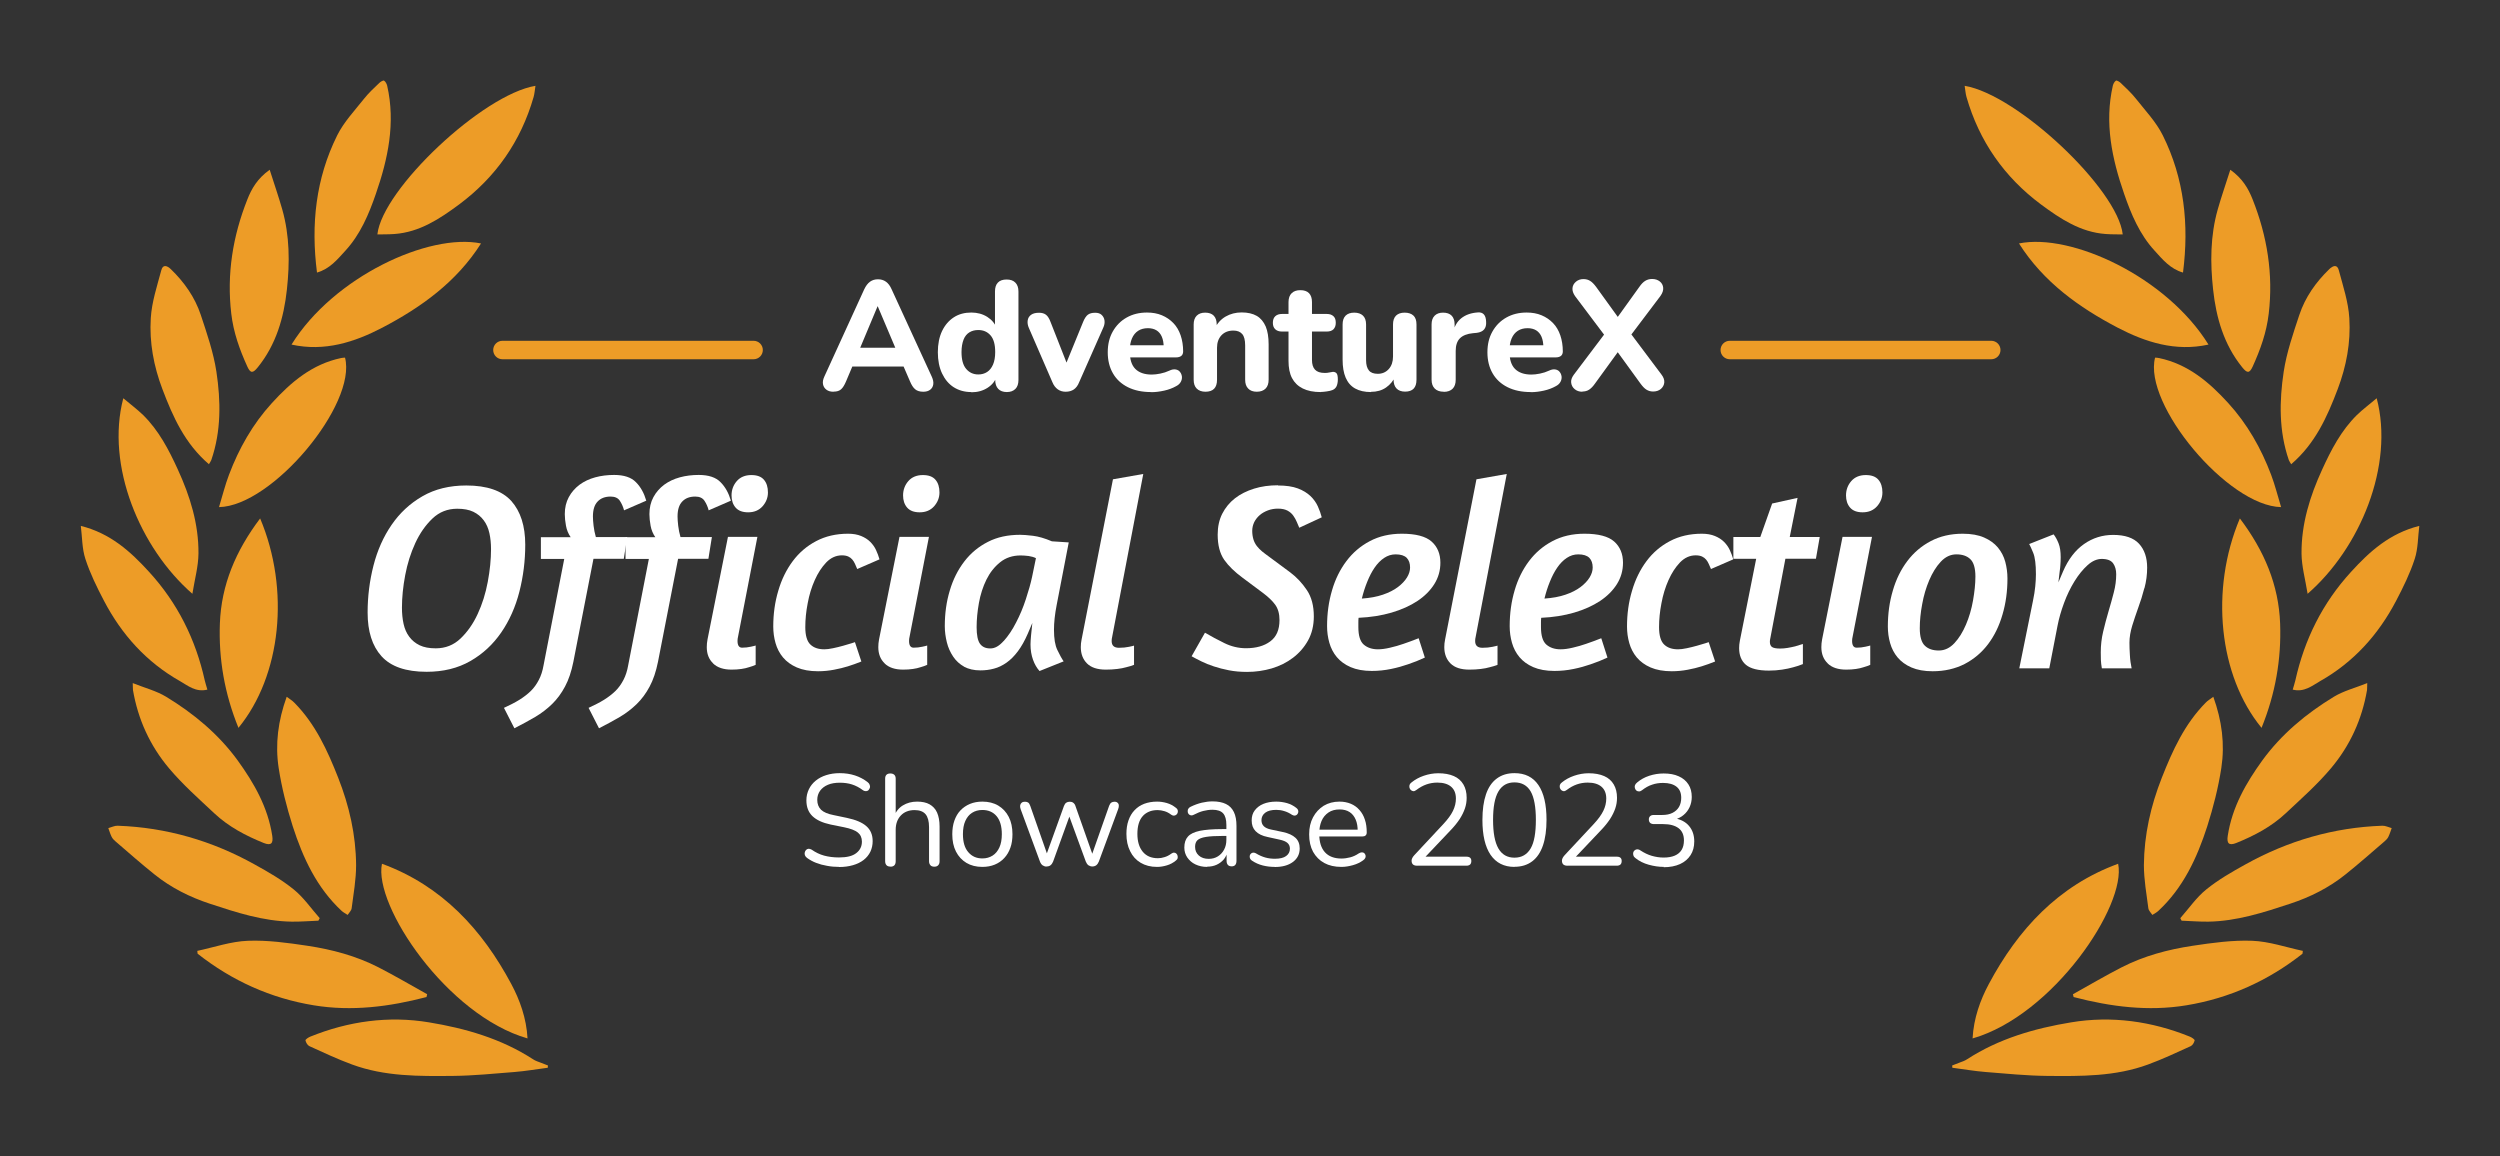 <?xml version="1.0" encoding="UTF-8"?>
<svg id="Layer_3" xmlns="http://www.w3.org/2000/svg" viewBox="0 0 230.13 106.45">
  <rect x="0" y="0" width="230.13" height="106.45" fill="#333333" stroke="none"/>
  <defs>
    <style>
      .cls-1 {
        fill: #ed9c27;
      }

      .cls-2 {
        fill: #fff;
      }
    </style>
  </defs>
  <path class="cls-1" d="M48.56,95.59c-7.41-2.13-14.19-12.24-13.4-16.08,5.52,2.02,9.23,6.06,11.91,11.08.78,1.46,1.39,3.14,1.49,5Z"/>
  <path class="cls-1" d="M26.39,64.14c.29.22.52.35.7.54,1.94,1.96,3.05,4.4,4.04,6.91,1.02,2.59,1.63,5.27,1.65,8.05,0,1.32-.24,2.65-.41,3.97-.03.22-.24.41-.37.61-.18-.12-.39-.22-.55-.37-2.29-2.13-3.56-4.87-4.5-7.78-.56-1.76-1.02-3.57-1.3-5.39-.33-2.17-.06-4.32.74-6.54Z"/>
  <path class="cls-1" d="M39.26,91.78c-3.41.89-6.87,1.34-10.38.76-3.96-.65-7.53-2.26-10.69-4.75-.01-.09-.02-.18-.03-.26,1.55-.33,3.09-.87,4.66-.93,1.82-.07,3.67.19,5.48.46,2.26.34,4.48.93,6.53,1.98,1.52.78,3,1.65,4.49,2.48-.02.09-.04.17-.06.26Z"/>
  <path class="cls-1" d="M29.32,84.75c-.82.03-1.64.1-2.46.09-2.62-.04-5.09-.84-7.54-1.65-1.85-.61-3.57-1.47-5.09-2.69-1.23-.98-2.41-2.03-3.6-3.05-.14-.12-.27-.25-.35-.41-.13-.26-.21-.54-.31-.81.29-.08.58-.23.86-.22,4.49.16,8.68,1.38,12.6,3.56,1.25.69,2.5,1.41,3.6,2.3.92.74,1.61,1.76,2.4,2.65-.04.07-.07.14-.11.21Z"/>
  <path class="cls-1" d="M50.41,98.29c-1.02.13-2.03.31-3.05.39-1.88.15-3.77.34-5.66.36-3.13.03-6.28.06-9.29-1.05-1.34-.49-2.63-1.1-3.93-1.69-.17-.08-.32-.33-.36-.53-.02-.08.26-.27.43-.34,3.53-1.43,7.23-1.94,10.94-1.32,3.35.55,6.66,1.5,9.58,3.4.21.14.46.22.7.31.22.09.44.17.67.26l-.02.22Z"/>
  <path class="cls-1" d="M34.74,21.57c.46-4.16,9.68-12.86,14.55-13.67-.06.37-.08.71-.17,1.03-1.17,4.07-3.48,7.38-6.87,9.9-1.77,1.31-3.62,2.54-5.93,2.71-.52.04-1.05.03-1.58.04Z"/>
  <path class="cls-1" d="M12.22,62.88c1.1.44,2.16.71,3.06,1.25,2.55,1.55,4.83,3.44,6.6,5.87,1.51,2.09,2.78,4.31,3.18,6.93.11.7-.1.94-.78.67-1.66-.67-3.24-1.5-4.56-2.74-1.43-1.34-2.91-2.65-4.17-4.15-1.74-2.07-2.85-4.49-3.31-7.19-.02-.14,0-.3-.02-.64Z"/>
  <path class="cls-1" d="M19.24,42.74c-2.22-1.9-3.32-4.36-4.29-6.92-.8-2.11-1.21-4.3-1.07-6.53.09-1.49.58-2.96.97-4.42.15-.57.55-.41.88-.09,1.23,1.19,2.21,2.58,2.75,4.2.57,1.72,1.17,3.46,1.44,5.23.41,2.72.45,5.47-.47,8.14-.04.11-.12.21-.21.37Z"/>
  <path class="cls-1" d="M26.84,31.71c3.86-6.22,12.62-10.28,17.44-9.3-2.26,3.56-5.53,5.89-9.1,7.76-2.54,1.32-5.29,2.22-8.34,1.55Z"/>
  <path class="cls-1" d="M7.44,48.41c2.71.68,4.56,2.34,6.28,4.23,2.63,2.87,4.29,6.22,5.13,10,.06.26.15.52.24.84-1.06.27-1.8-.37-2.52-.78-3.08-1.74-5.37-4.28-7-7.4-.65-1.24-1.28-2.52-1.71-3.85-.31-.94-.29-1.99-.42-3.03Z"/>
  <path class="cls-1" d="M24.83,15.64c.42,1.32.82,2.47,1.15,3.63.69,2.42.7,4.91.43,7.38-.28,2.59-.99,5.07-2.68,7.16-.45.56-.67.57-.96-.06-.71-1.56-1.28-3.15-1.48-4.87-.43-3.64.14-7.14,1.48-10.52.39-.99.92-1.92,2.05-2.73Z"/>
  <path class="cls-1" d="M29.18,25.09c-.57-4.43-.11-8.67,1.86-12.63.61-1.23,1.61-2.28,2.47-3.37.42-.53.92-.99,1.41-1.46.11-.11.36-.25.43-.21.14.09.25.3.29.47.78,3.43.08,6.72-1.04,9.95-.65,1.89-1.43,3.74-2.81,5.24-.73.8-1.43,1.67-2.61,2.01Z"/>
  <path class="cls-1" d="M17.71,54.66c-4.83-4.2-7.99-11.81-6.36-18,.65.55,1.27,1.01,1.82,1.54,1.45,1.43,2.37,3.2,3.2,5.02,1.13,2.46,1.92,5.01,1.9,7.73-.01,1.18-.34,2.35-.56,3.71Z"/>
  <path class="cls-1" d="M23.95,47.73c2.76,6.56,1.94,14.47-2,19.27-1.28-3.15-1.83-6.33-1.71-9.6.13-3.56,1.46-6.7,3.7-9.67Z"/>
  <path class="cls-1" d="M20.16,46.68c.32-1.05.56-2.03.92-2.98.92-2.43,2.18-4.66,3.95-6.6,1.77-1.94,3.71-3.58,6.36-4.14.12-.03.25-.03.37-.04,1.11,4.29-6.7,13.67-11.6,13.76Z"/>
  <path class="cls-1" d="M181.58,95.59c7.41-2.13,14.19-12.24,13.4-16.08-5.52,2.02-9.23,6.06-11.91,11.08-.78,1.46-1.39,3.14-1.49,5Z"/>
  <path class="cls-1" d="M203.74,64.14c-.29.22-.52.35-.7.54-1.94,1.96-3.05,4.4-4.04,6.91-1.02,2.59-1.63,5.27-1.65,8.05,0,1.32.24,2.65.41,3.97.03.22.24.41.37.61.18-.12.39-.22.55-.37,2.29-2.13,3.56-4.87,4.5-7.78.56-1.76,1.02-3.57,1.3-5.39.33-2.17.06-4.32-.74-6.54Z"/>
  <path class="cls-1" d="M190.88,91.78c3.41.89,6.87,1.34,10.38.76,3.96-.65,7.53-2.26,10.69-4.75.01-.09.02-.18.03-.26-1.55-.33-3.09-.87-4.66-.93-1.82-.07-3.67.19-5.48.46-2.26.34-4.48.93-6.53,1.98-1.52.78-3,1.65-4.49,2.48.02.09.04.17.06.26Z"/>
  <path class="cls-1" d="M200.81,84.75c.82.03,1.64.1,2.46.09,2.62-.04,5.09-.84,7.54-1.65,1.85-.61,3.57-1.47,5.09-2.69,1.23-.98,2.41-2.03,3.6-3.05.14-.12.27-.25.35-.41.13-.26.21-.54.31-.81-.29-.08-.58-.23-.86-.22-4.49.16-8.68,1.38-12.6,3.56-1.25.69-2.5,1.41-3.6,2.3-.92.74-1.61,1.76-2.4,2.65.04.07.07.14.11.21Z"/>
  <path class="cls-1" d="M179.73,98.29c1.02.13,2.03.31,3.05.39,1.88.15,3.77.34,5.66.36,3.13.03,6.28.06,9.29-1.05,1.34-.49,2.63-1.1,3.93-1.69.17-.08.32-.33.36-.53.02-.08-.26-.27-.43-.34-3.53-1.43-7.23-1.94-10.94-1.32-3.35.55-6.66,1.5-9.58,3.4-.21.14-.46.22-.7.31-.22.09-.44.17-.67.26l.02.22Z"/>
  <path class="cls-1" d="M195.4,21.57c-.46-4.16-9.68-12.86-14.55-13.67.06.37.08.71.17,1.03,1.17,4.07,3.48,7.38,6.87,9.9,1.77,1.31,3.62,2.54,5.93,2.71.52.04,1.05.03,1.58.04Z"/>
  <path class="cls-1" d="M217.91,62.88c-1.1.44-2.16.71-3.06,1.25-2.55,1.55-4.83,3.44-6.6,5.87-1.51,2.09-2.78,4.31-3.18,6.93-.11.7.1.94.78.67,1.66-.67,3.24-1.5,4.56-2.74,1.43-1.34,2.91-2.65,4.17-4.15,1.74-2.07,2.85-4.49,3.31-7.19.02-.14,0-.3.02-.64Z"/>
  <path class="cls-1" d="M210.9,42.74c2.22-1.9,3.32-4.36,4.29-6.92.8-2.11,1.21-4.3,1.07-6.53-.09-1.49-.58-2.96-.97-4.42-.15-.57-.55-.41-.88-.09-1.23,1.19-2.21,2.58-2.75,4.2-.57,1.72-1.17,3.46-1.44,5.23-.41,2.72-.45,5.47.47,8.14.04.11.12.21.21.37Z"/>
  <path class="cls-1" d="M203.29,31.71c-3.86-6.22-12.62-10.28-17.44-9.3,2.26,3.56,5.53,5.89,9.1,7.76,2.54,1.32,5.29,2.22,8.34,1.55Z"/>
  <path class="cls-1" d="M222.7,48.41c-2.71.68-4.56,2.34-6.28,4.23-2.63,2.87-4.29,6.22-5.13,10-.06.26-.15.52-.24.84,1.06.27,1.8-.37,2.52-.78,3.08-1.74,5.37-4.28,7-7.4.65-1.24,1.28-2.52,1.71-3.85.31-.94.29-1.99.42-3.03Z"/>
  <path class="cls-1" d="M205.3,15.64c-.42,1.32-.82,2.47-1.15,3.63-.69,2.42-.7,4.91-.43,7.38.28,2.59.99,5.07,2.68,7.16.45.56.67.57.96-.06.71-1.56,1.28-3.15,1.48-4.87.43-3.64-.14-7.14-1.48-10.52-.39-.99-.92-1.92-2.05-2.73Z"/>
  <path class="cls-1" d="M200.95,25.09c.57-4.43.11-8.67-1.86-12.63-.61-1.23-1.61-2.28-2.47-3.37-.42-.53-.92-.99-1.41-1.46-.11-.11-.36-.25-.43-.21-.14.09-.25.3-.29.47-.78,3.43-.08,6.72,1.04,9.95.65,1.89,1.43,3.74,2.81,5.24.73.8,1.43,1.67,2.61,2.01Z"/>
  <path class="cls-1" d="M212.42,54.66c4.83-4.2,7.99-11.81,6.36-18-.65.55-1.27,1.01-1.82,1.54-1.45,1.43-2.37,3.2-3.2,5.02-1.13,2.46-1.92,5.01-1.9,7.73.01,1.18.34,2.35.56,3.71Z"/>
  <path class="cls-1" d="M206.18,47.73c-2.76,6.56-1.94,14.47,2,19.27,1.28-3.15,1.83-6.33,1.71-9.6-.13-3.56-1.46-6.7-3.7-9.67Z"/>
  <path class="cls-1" d="M209.98,46.68c-.32-1.05-.56-2.03-.92-2.98-.92-2.43-2.18-4.66-3.95-6.6-1.77-1.94-3.71-3.58-6.36-4.14-.12-.03-.25-.03-.37-.04-1.11,4.29,6.7,13.67,11.6,13.76Z"/>
  <g>
    <path class="cls-2" d="M47.07,46.12c.85.96,1.28,2.29,1.28,4.02,0,1.48-.18,2.92-.54,4.33-.36,1.41-.92,2.66-1.67,3.75-.75,1.09-1.69,1.97-2.84,2.63s-2.49.99-4.03.99c-1.91,0-3.29-.48-4.15-1.43s-1.28-2.29-1.28-4.02c0-1.48.18-2.92.54-4.33s.92-2.66,1.67-3.75,1.69-1.97,2.84-2.63c1.14-.66,2.49-.99,4.03-.99,1.91,0,3.29.48,4.15,1.43ZM39.81,47.73c-.63.6-1.16,1.35-1.58,2.26-.42.91-.73,1.89-.93,2.95-.2,1.06-.3,2.06-.3,3,0,.54.05,1.04.15,1.49.1.45.27.85.52,1.18.25.34.57.6.96.79.4.19.89.28,1.48.28.89,0,1.65-.3,2.28-.9.63-.6,1.16-1.35,1.58-2.26.42-.9.73-1.89.93-2.96s.3-2.07.3-3.01c0-.53-.05-1.02-.15-1.47-.1-.45-.27-.85-.52-1.18-.25-.34-.57-.6-.96-.79-.39-.19-.89-.28-1.48-.28-.89,0-1.65.3-2.28.9Z"/>
    <path class="cls-2" d="M57.44,46.96c-.08-.31-.21-.6-.38-.86-.17-.26-.46-.39-.85-.39-.51,0-.91.15-1.2.46-.29.3-.43.76-.43,1.37,0,.23.02.52.06.86s.11.69.21,1.04h2.89l-.32,2h-2.79l-1.85,9.48c-.18.9-.44,1.67-.77,2.28-.33.62-.72,1.15-1.18,1.6-.46.45-.98.85-1.57,1.2-.58.34-1.22.69-1.91,1.04l-.96-1.88c.54-.25,1.02-.49,1.42-.74.4-.25.75-.52,1.05-.81s.54-.64.74-1.02.35-.84.44-1.37l1.9-9.77h-2.15v-2h2.74c-.21-.31-.36-.66-.43-1.05-.07-.39-.11-.74-.11-1.07,0-.59.12-1.11.37-1.57s.58-.83.99-1.14c.41-.3.89-.53,1.44-.68.55-.15,1.13-.22,1.74-.22.9,0,1.58.22,2.01.67.44.44.75,1.01.95,1.7l-2.05.89Z"/>
    <path class="cls-2" d="M65.23,46.96c-.08-.31-.21-.6-.38-.86-.17-.26-.46-.39-.85-.39-.51,0-.91.15-1.2.46-.29.3-.43.76-.43,1.37,0,.23.02.52.06.86s.11.69.21,1.04h2.89l-.32,2h-2.79l-1.85,9.48c-.18.9-.44,1.67-.77,2.28-.33.62-.72,1.15-1.18,1.6-.46.45-.98.85-1.57,1.2-.58.34-1.22.69-1.91,1.04l-.96-1.88c.54-.25,1.02-.49,1.42-.74.4-.25.75-.52,1.05-.81s.54-.64.74-1.02.35-.84.44-1.37l1.9-9.77h-2.15v-2h2.74c-.21-.31-.36-.66-.43-1.05-.07-.39-.11-.74-.11-1.07,0-.59.12-1.11.37-1.57s.58-.83.99-1.14c.41-.3.89-.53,1.44-.68.55-.15,1.13-.22,1.74-.22.9,0,1.58.22,2.01.67.44.44.75,1.01.95,1.7l-2.05.89Z"/>
    <path class="cls-2" d="M65.65,61.07c-.4-.38-.59-.88-.59-1.5,0-.23.02-.47.07-.72l1.88-9.43h2.71l-1.78,9.18c-.02.08-.03.15-.04.21,0,.06-.01.12-.01.19,0,.41.14.62.42.62s.55-.03.81-.09c.26-.06.41-.09.44-.11v1.78c-.18.08-.39.16-.62.22-.2.07-.43.12-.7.16s-.57.06-.9.06c-.74,0-1.31-.19-1.7-.57ZM70.32,44.16c.25.29.37.68.37,1.17s-.17.9-.49,1.27c-.33.37-.77.56-1.33.56-.53,0-.91-.15-1.16-.44s-.37-.67-.37-1.11c0-.51.16-.95.48-1.32s.77-.56,1.34-.56c.53,0,.91.14,1.16.43Z"/>
    <path class="cls-2" d="M79.27,60.9c-.39.16-.81.31-1.23.44-.38.12-.8.22-1.27.31s-.96.14-1.47.14c-.77,0-1.42-.12-1.95-.35-.53-.23-.95-.54-1.27-.92s-.55-.83-.69-1.32c-.14-.49-.21-1-.21-1.53,0-1.15.15-2.25.46-3.28.3-1.04.75-1.95,1.33-2.73.58-.78,1.3-1.4,2.16-1.85.85-.45,1.83-.68,2.94-.68.46,0,.86.07,1.2.21.34.14.62.32.84.54.22.22.4.47.53.75.13.28.24.57.32.86l-2.05.89c-.07-.15-.13-.3-.2-.46-.07-.16-.15-.29-.25-.41s-.22-.21-.37-.28c-.15-.07-.35-.11-.59-.11-.54,0-1.02.22-1.44.65-.42.44-.77.98-1.06,1.63-.29.65-.51,1.36-.65,2.13-.15.77-.22,1.5-.22,2.2,0,.77.16,1.31.47,1.6.31.3.74.44,1.28.44.21,0,.48-.03.8-.1.32-.07.63-.14.94-.23.3-.09.56-.17.78-.23l.3-.1.59,1.78Z"/>
    <path class="cls-2" d="M81.44,61.07c-.4-.38-.59-.88-.59-1.5,0-.23.02-.47.07-.72l1.88-9.43h2.71l-1.78,9.18c-.02.08-.03.15-.04.21,0,.06-.01.12-.01.19,0,.41.14.62.42.62s.55-.03.81-.09c.26-.06.41-.09.44-.11v1.78c-.18.08-.39.16-.62.22-.2.07-.43.12-.7.16s-.57.06-.9.06c-.74,0-1.31-.19-1.7-.57ZM86.11,44.16c.25.29.37.68.37,1.17s-.17.9-.49,1.27c-.33.37-.77.56-1.33.56-.53,0-.91-.15-1.16-.44s-.37-.67-.37-1.11c0-.51.16-.95.48-1.32s.77-.56,1.34-.56c.53,0,.91.14,1.16.43Z"/>
    <path class="cls-2" d="M88.75,61.37c-.41-.23-.75-.54-1.01-.93-.26-.39-.46-.82-.58-1.31s-.19-.98-.19-1.49c0-1.17.15-2.26.46-3.28.3-1.02.75-1.91,1.34-2.68s1.32-1.37,2.17-1.8c.85-.44,1.84-.65,2.96-.65.28,0,.67.03,1.18.09.51.06,1.09.23,1.75.51l1.55.1-1.11,5.75c-.17.87-.25,1.64-.25,2.29,0,.81.1,1.43.31,1.86.21.44.4.79.58,1.05l-2.22.89c-.25-.28-.45-.62-.6-1.04s-.23-.88-.23-1.41c0-.21.02-.49.05-.83.03-.34.07-.72.12-1.15l-.42.99c-.28.64-.58,1.18-.91,1.62s-.68.79-1.05,1.05c-.37.26-.76.45-1.16.55-.4.11-.82.16-1.25.16-.59,0-1.09-.12-1.5-.34ZM92.4,59c.41-.46.79-1.02,1.13-1.69.35-.67.65-1.38.9-2.15.25-.76.45-1.46.58-2.08l.35-1.7c-.2-.1-.42-.16-.68-.2-.26-.03-.5-.05-.73-.05-.74,0-1.37.21-1.89.63-.52.42-.94.95-1.26,1.6-.32.65-.55,1.37-.69,2.15s-.21,1.53-.21,2.23.1,1.23.31,1.52c.21.29.52.43.95.43s.82-.23,1.23-.69Z"/>
    <path class="cls-2" d="M104.39,61.2c-.21.08-.45.16-.72.22-.23.07-.51.12-.83.16-.32.04-.67.06-1.05.06-.77,0-1.35-.19-1.73-.57-.38-.38-.57-.88-.57-1.5,0-.23.02-.46.07-.69l2.89-14.76,2.79-.49-2.86,14.98c-.02.08-.03.15-.04.21,0,.06-.01.12-.01.19,0,.41.22.62.67.62.35,0,.65-.03.93-.09s.42-.09.46-.11v1.78Z"/>
    <path class="cls-2" d="M117.64,44.69c.74,0,1.35.09,1.83.27.48.18.86.42,1.16.7.3.29.52.6.68.95.16.35.27.68.36,1.01l-2.07.96c-.07-.15-.14-.32-.22-.52-.08-.2-.19-.39-.32-.58-.13-.19-.31-.35-.53-.47-.22-.12-.51-.19-.88-.19-.33,0-.64.05-.93.16-.29.11-.54.25-.75.43-.21.18-.38.39-.51.64-.12.25-.19.52-.19.81s.04.56.11.79c.07.23.18.44.32.62.14.18.3.34.48.49.18.15.39.3.62.47l1.97,1.46c.59.44,1.1.99,1.53,1.63.43.64.64,1.45.64,2.42,0,.84-.18,1.58-.53,2.21-.35.63-.82,1.17-1.39,1.6-.58.44-1.23.76-1.96.98-.73.21-1.48.32-2.26.32-.61,0-1.17-.05-1.68-.15s-.97-.22-1.39-.36-.8-.29-1.14-.46c-.34-.17-.64-.32-.9-.47l1.23-2.17c.56.33,1.16.65,1.79.96.63.31,1.3.47,1.99.47.92,0,1.67-.21,2.23-.63.57-.42.85-1.07.85-1.96,0-.58-.13-1.04-.39-1.41-.26-.36-.65-.73-1.16-1.11l-1.85-1.38c-.72-.53-1.29-1.08-1.69-1.65-.4-.58-.6-1.35-.6-2.32,0-.72.14-1.37.42-1.92s.67-1.03,1.17-1.42c.5-.39,1.09-.68,1.76-.89.67-.21,1.41-.31,2.2-.31Z"/>
    <path class="cls-2" d="M122.61,54.36c.3-1.04.75-1.94,1.33-2.71.58-.77,1.3-1.39,2.16-1.84.85-.45,1.83-.68,2.94-.68,1.28,0,2.2.24,2.74.72.54.48.81,1.13.81,1.95,0,.72-.19,1.38-.56,1.97-.37.59-.89,1.11-1.55,1.55-.67.44-1.46.8-2.38,1.07-.92.27-1.93.43-3.04.48-.02.15-.02.3-.02.44v.42c0,.77.16,1.31.49,1.6s.77.44,1.31.44c.33,0,.7-.05,1.12-.15s.83-.21,1.22-.35c.44-.15.91-.32,1.41-.52l.57,1.78c-.49.23-1.01.44-1.55.62-.46.16-.98.31-1.57.43-.58.12-1.17.18-1.76.18-.77,0-1.42-.12-1.95-.35-.53-.23-.95-.54-1.27-.92s-.55-.83-.69-1.32c-.14-.49-.21-1-.21-1.53,0-1.17.15-2.27.46-3.31ZM127.41,51.36c-.33.22-.62.52-.88.9-.26.38-.48.81-.68,1.31-.2.49-.36,1-.49,1.53.74-.05,1.39-.17,1.94-.36.55-.19,1.01-.42,1.38-.7.37-.28.65-.58.84-.89.19-.31.28-.62.28-.91,0-.38-.1-.67-.31-.89-.21-.21-.55-.32-1.02-.32-.38,0-.73.11-1.06.33Z"/>
    <path class="cls-2" d="M137.85,61.2c-.21.08-.45.16-.72.22-.23.07-.51.12-.83.16-.32.04-.67.06-1.05.06-.77,0-1.35-.19-1.73-.57-.38-.38-.57-.88-.57-1.5,0-.23.02-.46.07-.69l2.89-14.76,2.79-.49-2.86,14.98c-.02.08-.03.15-.04.21,0,.06-.01.12-.01.19,0,.41.22.62.67.62.35,0,.65-.03.93-.09s.42-.09.46-.11v1.78Z"/>
    <path class="cls-2" d="M139.42,54.36c.3-1.04.75-1.94,1.33-2.71.58-.77,1.3-1.39,2.16-1.84.85-.45,1.83-.68,2.94-.68,1.28,0,2.2.24,2.74.72.54.48.81,1.13.81,1.95,0,.72-.19,1.38-.56,1.97-.37.59-.89,1.11-1.55,1.55-.67.44-1.46.8-2.38,1.07-.92.27-1.93.43-3.04.48-.02.15-.02.3-.02.44v.42c0,.77.16,1.31.49,1.6s.77.44,1.31.44c.33,0,.7-.05,1.12-.15s.83-.21,1.22-.35c.44-.15.91-.32,1.41-.52l.57,1.78c-.49.23-1.01.44-1.55.62-.46.16-.98.31-1.57.43-.58.12-1.17.18-1.76.18-.77,0-1.42-.12-1.95-.35-.53-.23-.95-.54-1.27-.92s-.55-.83-.69-1.32c-.14-.49-.21-1-.21-1.53,0-1.17.15-2.27.46-3.31ZM144.22,51.36c-.33.22-.62.52-.88.9-.26.38-.48.81-.68,1.31-.2.49-.36,1-.49,1.53.74-.05,1.39-.17,1.94-.36.55-.19,1.01-.42,1.38-.7.37-.28.65-.58.84-.89.19-.31.28-.62.28-.91,0-.38-.1-.67-.31-.89-.21-.21-.55-.32-1.02-.32-.38,0-.73.11-1.06.33Z"/>
    <path class="cls-2" d="M157.86,60.9c-.39.16-.81.31-1.23.44-.38.12-.8.22-1.27.31s-.96.14-1.47.14c-.77,0-1.42-.12-1.95-.35-.53-.23-.95-.54-1.27-.92s-.55-.83-.69-1.32c-.14-.49-.21-1-.21-1.53,0-1.15.15-2.25.46-3.28.3-1.04.75-1.95,1.33-2.73.58-.78,1.3-1.4,2.16-1.85.85-.45,1.83-.68,2.94-.68.46,0,.86.07,1.2.21.34.14.62.32.84.54.22.22.4.47.53.75.13.28.24.57.32.86l-2.05.89c-.07-.15-.13-.3-.2-.46-.07-.16-.15-.29-.25-.41s-.22-.21-.37-.28c-.15-.07-.35-.11-.59-.11-.54,0-1.02.22-1.44.65-.42.44-.77.98-1.06,1.63-.29.65-.51,1.36-.65,2.13-.15.77-.22,1.5-.22,2.2,0,.77.16,1.31.47,1.6.31.3.74.44,1.28.44.21,0,.48-.03.8-.1.32-.07.63-.14.94-.23.3-.09.56-.17.78-.23l.3-.1.59,1.78Z"/>
    <path class="cls-2" d="M159.57,49.43h2.47l1.09-3.08,2.34-.52-.72,3.6h2.76l-.35,2h-2.81l-1.38,7.28c-.02.08-.03.15-.04.21,0,.06-.01.11-.01.16,0,.23.07.39.2.48.13.09.38.14.74.14.23,0,.46-.02.7-.06.24-.04.46-.09.68-.14.25-.07.48-.14.72-.22v1.85c-.28.12-.58.21-.91.3-.28.08-.61.15-1,.21-.39.06-.79.09-1.22.09-.99,0-1.69-.18-2.11-.53s-.63-.87-.63-1.54c0-.21.02-.44.07-.69l1.5-7.53h-2.1v-2Z"/>
    <path class="cls-2" d="M168.25,61.07c-.4-.38-.59-.88-.59-1.5,0-.23.02-.47.07-.72l1.88-9.43h2.71l-1.78,9.18c-.02.08-.03.15-.04.21,0,.06-.01.12-.01.19,0,.41.14.62.42.62s.55-.03.81-.09c.26-.06.41-.09.44-.11v1.78c-.18.08-.39.16-.62.22-.2.07-.43.12-.7.16s-.57.06-.9.06c-.74,0-1.31-.19-1.7-.57ZM172.91,44.16c.25.29.37.68.37,1.17s-.17.9-.49,1.27c-.33.37-.77.56-1.33.56-.53,0-.91-.15-1.16-.44s-.37-.67-.37-1.11c0-.51.16-.95.48-1.32s.77-.56,1.34-.56c.53,0,.91.14,1.16.43Z"/>
    <path class="cls-2" d="M182.64,49.48c.53.23.95.54,1.27.92.32.39.55.83.68,1.32s.2,1,.2,1.53c0,1.18-.15,2.29-.46,3.33-.3,1.04-.74,1.94-1.32,2.71-.58.77-1.3,1.38-2.16,1.83-.86.44-1.85.67-2.95.67-.77,0-1.42-.12-1.95-.35-.53-.23-.95-.54-1.27-.92s-.55-.83-.69-1.32c-.14-.49-.21-1-.21-1.53,0-1.17.15-2.27.46-3.31.3-1.04.75-1.94,1.33-2.71.58-.77,1.3-1.39,2.16-1.84.85-.45,1.83-.68,2.94-.68.79,0,1.45.12,1.97.35ZM178.65,51.71c-.42.45-.77,1.02-1.06,1.7-.29.68-.51,1.42-.65,2.21-.15.79-.22,1.53-.22,2.22,0,.77.16,1.31.47,1.6.31.3.74.44,1.28.44s1.02-.23,1.44-.68.77-1.02,1.06-1.7c.29-.68.51-1.42.65-2.22s.22-1.53.22-2.21c0-.77-.16-1.31-.47-1.6-.31-.3-.74-.44-1.28-.44s-1.02.23-1.44.68Z"/>
    <path class="cls-2" d="M197.39,54.14c-.16.63-.35,1.23-.56,1.8-.21.58-.39,1.13-.56,1.67-.16.54-.25,1.05-.25,1.54,0,.33.01.71.04,1.15.02.44.08.84.16,1.22h-2.74c-.05-.28-.08-.54-.09-.78,0-.24-.01-.47-.01-.7,0-.64.07-1.27.22-1.9s.31-1.24.49-1.85c.18-.61.35-1.2.49-1.76.15-.57.22-1.12.22-1.67,0-.39-.09-.73-.28-1-.19-.27-.54-.41-1.05-.41-.44,0-.88.19-1.31.58s-.83.88-1.2,1.48-.69,1.26-.96,1.99-.47,1.42-.6,2.1l-.76,3.92h-2.76l1.26-6.22c.1-.48.17-.92.21-1.33.04-.41.06-.78.06-1.11,0-.9-.08-1.56-.25-1.97-.17-.41-.29-.68-.37-.81l2.25-.89c.18.23.33.51.46.84s.19.75.19,1.26c0,.18,0,.32-.01.41,0,.09-.02.2-.02.33,0,.13-.03.32-.06.56-.03.24-.07.58-.12,1.02l.42-.99c.49-1.14,1.14-1.98,1.94-2.54.8-.56,1.69-.84,2.68-.84,1.09,0,1.88.27,2.38.81.5.54.75,1.28.75,2.2,0,.64-.08,1.27-.25,1.9Z"/>
  </g>
  <g>
    <path class="cls-2" d="M77.23,79.8c-.37,0-.74-.03-1.1-.1-.36-.06-.69-.15-1-.27-.31-.12-.58-.27-.83-.45-.1-.07-.16-.15-.2-.24-.04-.09-.04-.18-.02-.27.02-.09.06-.17.12-.23.06-.06.13-.1.22-.11.09,0,.18.02.29.08.36.25.74.44,1.15.55s.86.17,1.37.17c.72,0,1.25-.13,1.59-.4.35-.27.52-.62.52-1.06,0-.36-.13-.64-.38-.84s-.67-.36-1.26-.48l-1.24-.25c-.75-.16-1.31-.42-1.68-.78-.37-.36-.55-.84-.55-1.45,0-.37.08-.71.23-1.02.15-.31.36-.57.63-.79.27-.22.59-.39.97-.51s.79-.18,1.24-.18c.5,0,.97.07,1.4.21.43.14.83.35,1.18.63.09.07.15.15.18.25.03.09.04.18.01.26-.02.08-.07.15-.12.21s-.14.09-.23.1c-.09,0-.19-.02-.3-.1-.32-.24-.65-.41-.99-.52-.34-.11-.72-.16-1.13-.16s-.79.06-1.09.19c-.31.13-.54.31-.72.55-.17.24-.26.52-.26.84,0,.38.12.68.35.91.23.22.62.39,1.15.49l1.24.26c.8.17,1.4.42,1.78.76.39.34.58.8.58,1.38,0,.35-.07.67-.21.97-.14.29-.35.55-.62.76-.27.21-.6.37-.98.48s-.81.17-1.29.17Z"/>
    <path class="cls-2" d="M81.96,79.77c-.16,0-.28-.04-.36-.13-.08-.09-.12-.21-.12-.37v-7.59c0-.16.04-.28.12-.36.08-.08.2-.12.36-.12.15,0,.27.04.36.12.09.08.13.21.13.36v3.5h-.16c.17-.46.44-.81.82-1.04.38-.23.81-.35,1.31-.35.46,0,.85.08,1.15.25s.54.42.69.76c.15.34.23.77.23,1.28v3.2c0,.16-.04.28-.13.37-.08.09-.2.13-.35.13-.16,0-.28-.04-.36-.13-.08-.09-.13-.21-.13-.37v-3.14c0-.54-.11-.94-.32-1.19-.21-.25-.55-.38-1.01-.38-.53,0-.96.17-1.27.5s-.47.77-.47,1.32v2.89c0,.33-.16.5-.49.5Z"/>
    <path class="cls-2" d="M90.43,79.8c-.56,0-1.05-.12-1.47-.37-.41-.25-.73-.59-.96-1.04-.23-.45-.34-.98-.34-1.59,0-.46.06-.88.19-1.25s.31-.69.56-.95c.25-.26.54-.46.88-.6.34-.14.72-.21,1.14-.21.56,0,1.05.12,1.47.37.41.25.73.59.96,1.04s.34.98.34,1.59c0,.46-.06.88-.19,1.24-.13.37-.31.68-.56.95s-.54.47-.88.61c-.34.14-.72.21-1.14.21ZM90.43,79.02c.36,0,.67-.09.94-.26.27-.17.48-.43.63-.76.15-.33.22-.74.22-1.21,0-.72-.16-1.28-.48-1.66s-.76-.57-1.31-.57c-.37,0-.68.09-.95.26s-.47.42-.62.75c-.15.33-.22.74-.22,1.22,0,.72.16,1.27.49,1.65.33.39.76.58,1.3.58Z"/>
    <path class="cls-2" d="M96.34,79.77c-.14,0-.25-.04-.36-.11-.1-.07-.19-.19-.25-.35l-1.78-4.83c-.05-.14-.06-.25-.04-.36.02-.1.07-.18.15-.24s.18-.08.3-.08.22.03.29.08.14.16.19.31l1.67,4.77h-.29l1.72-4.77c.06-.14.12-.24.21-.3s.19-.09.33-.09c.13,0,.23.03.32.1s.16.16.2.3l1.68,4.77h-.27l1.69-4.8c.06-.14.12-.24.2-.29s.17-.08.29-.08c.13,0,.22.03.29.1.07.06.11.15.11.25,0,.1-.01.21-.06.33l-1.78,4.83c-.06.15-.14.26-.24.34-.11.08-.23.11-.36.11s-.25-.04-.36-.11c-.1-.08-.18-.19-.24-.34l-1.77-4.84h.51l-1.75,4.84c-.06.15-.14.26-.24.34-.1.08-.23.11-.37.11Z"/>
    <path class="cls-2" d="M106.5,79.8c-.58,0-1.08-.13-1.5-.38-.42-.25-.75-.61-.97-1.07-.23-.46-.34-.99-.34-1.59,0-.46.06-.88.19-1.24.13-.37.31-.68.56-.94.25-.26.54-.46.89-.59.35-.13.74-.2,1.18-.2.29,0,.58.04.9.13.31.09.59.24.85.45.08.06.13.12.15.2.02.08.02.16,0,.23-.02.08-.06.14-.12.19s-.13.08-.21.09-.17-.02-.26-.08c-.21-.16-.42-.27-.63-.33s-.42-.1-.62-.1c-.31,0-.58.05-.81.15-.23.1-.43.24-.58.42-.16.18-.28.41-.36.68s-.12.58-.12.94c0,.69.16,1.24.49,1.64.33.4.79.6,1.4.6.2,0,.4-.03.61-.1.21-.06.42-.17.64-.33.09-.06.17-.09.25-.08.08,0,.15.04.2.09.06.05.09.12.11.2.02.08.02.16,0,.23-.02.08-.08.14-.15.2-.25.21-.53.36-.84.45-.3.09-.6.14-.88.14Z"/>
    <path class="cls-2" d="M111.11,79.8c-.4,0-.75-.08-1.07-.23s-.56-.37-.75-.64c-.18-.27-.27-.57-.27-.91,0-.43.11-.77.33-1.01.22-.25.58-.42,1.09-.53.5-.1,1.19-.16,2.07-.16h.54v.63h-.52c-.64,0-1.15.03-1.52.09-.37.06-.63.16-.78.3-.15.14-.22.35-.22.61,0,.33.11.59.34.8s.54.31.92.31c.32,0,.6-.08.84-.23s.43-.36.57-.62.21-.56.21-.91v-1.36c0-.49-.1-.85-.3-1.07-.2-.22-.53-.33-.98-.33-.28,0-.56.04-.84.11s-.57.19-.88.35c-.11.06-.21.07-.29.05-.08-.02-.14-.06-.19-.12s-.08-.14-.08-.22c0-.08,0-.17.05-.25.04-.08.11-.14.21-.19.35-.17.7-.3,1.04-.38.34-.08.67-.12.98-.12.5,0,.91.08,1.24.24s.57.41.73.74.24.75.24,1.27v3.23c0,.16-.04.28-.11.37-.08.09-.19.13-.33.13-.15,0-.27-.04-.35-.13-.08-.09-.12-.21-.12-.37v-.93h.11c-.06.3-.19.56-.36.78-.18.21-.4.38-.66.5-.26.12-.56.18-.88.18Z"/>
    <path class="cls-2" d="M117.33,79.8c-.36,0-.72-.04-1.08-.13-.36-.09-.7-.24-1.01-.45-.08-.05-.14-.12-.17-.2s-.04-.15-.03-.23c.01-.08.04-.14.1-.2s.12-.09.19-.1c.08-.01.16,0,.26.05.31.19.61.32.9.4.29.08.58.11.87.11.45,0,.8-.08,1.03-.25.23-.17.35-.39.35-.68,0-.22-.08-.4-.23-.53-.15-.13-.39-.23-.72-.3l-1.09-.24c-.5-.1-.87-.28-1.12-.54s-.36-.58-.36-.99c0-.36.09-.67.28-.92s.45-.46.79-.6c.34-.14.74-.21,1.19-.21.35,0,.68.05,1,.14.31.09.6.24.85.44.08.06.13.12.16.2s.03.15.01.23c-.02.08-.06.14-.11.19s-.12.08-.2.09c-.08,0-.16-.02-.25-.07-.24-.16-.48-.28-.73-.35-.25-.08-.49-.11-.73-.11-.45,0-.78.09-1.01.26-.23.17-.35.41-.35.69,0,.22.07.41.21.55s.37.25.67.31l1.09.23c.52.11.9.29,1.16.53.26.24.39.57.39.98,0,.52-.21.94-.63,1.25-.42.31-.98.46-1.68.46Z"/>
    <path class="cls-2" d="M123.48,79.8c-.61,0-1.14-.12-1.58-.36-.44-.24-.78-.59-1.03-1.03-.24-.45-.36-.98-.36-1.6s.12-1.13.36-1.58c.24-.45.57-.8.98-1.06.42-.25.9-.38,1.45-.38.39,0,.74.07,1.05.2.31.13.57.32.79.57.22.25.39.54.5.89.12.35.17.74.17,1.18,0,.13-.04.22-.11.28-.07.06-.17.09-.31.09h-4.15v-.63h3.93l-.19.16c0-.43-.06-.79-.19-1.09-.13-.3-.31-.53-.56-.69s-.55-.24-.91-.24c-.41,0-.75.09-1.03.28-.28.19-.5.45-.64.78-.14.33-.21.71-.21,1.15v.07c0,.73.18,1.29.53,1.67s.86.57,1.51.57c.27,0,.54-.04.81-.11s.53-.19.78-.36c.11-.07.21-.1.3-.1.09,0,.17.03.22.08s.09.12.11.19c.02.08.01.16-.02.24-.04.09-.11.16-.21.23-.26.19-.57.34-.93.44-.36.1-.71.16-1.06.16Z"/>
    <path class="cls-2" d="M130.45,79.69c-.18,0-.3-.04-.39-.12-.08-.08-.12-.2-.12-.34,0-.09.02-.17.07-.26.04-.08.11-.17.19-.26l2.67-2.86c.41-.44.7-.84.88-1.21.18-.37.27-.75.27-1.13,0-.48-.15-.84-.44-1.09-.29-.25-.71-.38-1.27-.38-.36,0-.7.06-1.01.17s-.62.28-.92.51c-.1.08-.2.12-.28.11s-.16-.04-.22-.1c-.06-.05-.11-.13-.13-.21-.02-.09-.02-.18,0-.26.03-.09.09-.17.19-.24.31-.25.68-.46,1.12-.61s.88-.23,1.34-.23c.56,0,1.04.09,1.43.26.39.17.68.43.88.77.2.34.3.75.3,1.23,0,.33-.05.66-.16.98-.11.32-.27.65-.49.99-.22.33-.5.68-.85,1.04l-2.54,2.68v-.27h4.02c.15,0,.26.03.34.1s.11.17.11.3c0,.14-.04.25-.11.32-.08.07-.19.11-.34.11h-4.52Z"/>
    <path class="cls-2" d="M139.41,79.8c-.96,0-1.69-.37-2.2-1.11-.5-.74-.75-1.81-.75-3.21,0-.94.11-1.73.33-2.37.22-.64.55-1.12,1-1.45s.98-.49,1.62-.49c.97,0,1.7.36,2.2,1.09.5.73.75,1.8.75,3.2,0,.94-.11,1.73-.33,2.37-.22.64-.55,1.13-.99,1.46s-.98.5-1.62.5ZM139.41,78.95c.67,0,1.16-.29,1.49-.85s.48-1.45.48-2.63-.16-2.07-.48-2.62c-.32-.55-.82-.83-1.49-.83s-1.15.28-1.48.84-.49,1.43-.49,2.61.16,2.06.49,2.63.82.85,1.48.85Z"/>
    <path class="cls-2" d="M144.29,79.69c-.18,0-.3-.04-.39-.12-.08-.08-.12-.2-.12-.34,0-.09.02-.17.07-.26.04-.08.11-.17.19-.26l2.67-2.86c.41-.44.7-.84.88-1.21.18-.37.27-.75.27-1.13,0-.48-.15-.84-.44-1.09-.29-.25-.71-.38-1.27-.38-.36,0-.7.06-1.01.17s-.62.28-.92.51c-.1.08-.2.12-.28.11s-.16-.04-.22-.1c-.06-.05-.11-.13-.13-.21-.02-.09-.02-.18,0-.26.03-.09.09-.17.19-.24.31-.25.68-.46,1.12-.61s.88-.23,1.34-.23c.56,0,1.04.09,1.43.26.39.17.68.43.88.77.2.34.3.75.3,1.23,0,.33-.05.66-.16.98-.11.32-.27.65-.49.99-.22.33-.5.68-.85,1.04l-2.54,2.68v-.27h4.02c.15,0,.26.03.34.1s.11.17.11.3c0,.14-.04.25-.11.32-.08.07-.19.11-.34.11h-4.52Z"/>
    <path class="cls-2" d="M153.16,79.8c-.46,0-.92-.07-1.39-.2-.47-.13-.87-.33-1.21-.6-.1-.07-.17-.15-.2-.25s-.04-.18-.02-.26c.02-.08.06-.16.13-.21.06-.06.14-.09.23-.1.09,0,.19.02.3.1.35.23.7.4,1.05.5.35.1.71.16,1.09.16.41,0,.75-.06,1.03-.18.28-.12.49-.3.63-.53.14-.23.21-.52.21-.87,0-.49-.16-.87-.49-1.12-.33-.25-.8-.38-1.42-.38h-.85c-.15,0-.27-.04-.35-.11-.08-.08-.12-.18-.12-.32,0-.13.04-.23.12-.3.08-.08.19-.11.35-.11h.76c.37,0,.68-.06.94-.19.26-.13.46-.31.6-.54.14-.24.21-.52.21-.85,0-.45-.14-.79-.43-1.02-.29-.23-.7-.35-1.24-.35-.36,0-.7.05-1.01.16-.32.1-.63.28-.94.52-.1.07-.19.11-.28.1-.09,0-.17-.03-.23-.08s-.1-.12-.13-.21c-.03-.09-.03-.18,0-.27.03-.09.1-.18.2-.26.32-.27.69-.48,1.12-.62.43-.14.87-.21,1.32-.21.54,0,1,.08,1.39.26.39.17.68.42.89.74.21.32.31.71.31,1.16,0,.34-.07.66-.2.94s-.31.52-.55.72c-.23.2-.52.34-.85.43v-.13c.58.1,1.03.33,1.35.71.32.38.48.85.48,1.43,0,.49-.11.9-.34,1.26-.23.35-.55.63-.97.82-.42.19-.93.29-1.52.29Z"/>
  </g>
  <g>
    <path class="cls-2" d="M76.72,36.06c-.27,0-.48-.06-.65-.19s-.27-.29-.31-.5c-.04-.21,0-.44.12-.7l3.67-8.03c.15-.32.33-.56.54-.71.21-.15.45-.22.73-.22s.52.07.73.22c.21.15.39.38.53.71l3.69,8.03c.12.26.17.49.14.71-.03.21-.13.38-.29.5-.16.12-.37.18-.63.18-.32,0-.58-.08-.75-.23-.18-.15-.33-.39-.47-.72l-.86-1.99.89.62h-5.97l.89-.62-.84,1.99c-.14.33-.29.58-.45.72-.16.15-.39.22-.69.22ZM80.78,28.2l-1.83,4.37-.39-.56h4.48l-.39.56-1.85-4.37h-.03Z"/>
    <path class="cls-2" d="M89.41,36.09c-.61,0-1.15-.15-1.61-.44s-.82-.72-1.08-1.27-.39-1.21-.39-1.96.13-1.4.39-1.95c.26-.54.62-.96,1.08-1.26s1-.44,1.61-.44c.55,0,1.04.13,1.47.4.42.27.71.62.87,1.05h-.16v-3.39c0-.36.09-.64.27-.82.18-.19.45-.28.8-.28s.61.09.8.28c.19.19.29.46.29.82v8.15c0,.35-.09.63-.28.82-.19.19-.45.29-.79.29s-.61-.1-.79-.29-.28-.46-.28-.82v-.97l.16.56c-.13.47-.42.84-.85,1.12-.43.28-.93.42-1.5.42ZM90.05,34.47c.32,0,.59-.08.82-.23s.41-.38.54-.68c.13-.3.2-.68.2-1.15,0-.7-.14-1.21-.43-1.54-.29-.33-.66-.49-1.13-.49-.31,0-.58.07-.81.21-.23.14-.42.36-.54.67s-.19.69-.19,1.15c0,.7.14,1.21.43,1.55.29.34.66.51,1.12.51Z"/>
    <path class="cls-2" d="M98.1,36.06c-.28,0-.52-.07-.73-.22-.21-.15-.38-.37-.5-.67l-2.16-4.98c-.11-.25-.14-.48-.11-.69s.13-.39.31-.52.42-.19.74-.19c.26,0,.47.06.63.18.16.12.31.35.43.68l1.69,4.3h-.46l1.76-4.31c.13-.32.28-.55.44-.67.16-.12.39-.18.67-.18.25,0,.45.06.59.19s.24.3.27.51c.03.21,0,.44-.12.69l-2.21,5c-.12.31-.29.53-.49.67-.21.14-.46.21-.75.21Z"/>
    <path class="cls-2" d="M105.96,36.09c-.83,0-1.54-.15-2.14-.45s-1.06-.73-1.37-1.27c-.32-.55-.48-1.2-.48-1.94s.15-1.36.46-1.91c.31-.55.73-.98,1.28-1.29.55-.31,1.17-.46,1.87-.46.51,0,.96.08,1.37.25s.76.41,1.06.72c.3.31.52.69.67,1.13.15.44.23.94.23,1.48,0,.18-.06.32-.17.41-.11.09-.28.14-.5.14h-4.5v-1.12h3.61l-.23.2c0-.39-.06-.72-.17-.98-.11-.26-.28-.46-.49-.59-.21-.13-.48-.2-.79-.2-.35,0-.65.08-.9.24-.25.16-.44.4-.57.7s-.2.67-.2,1.1v.11c0,.73.17,1.26.51,1.6.34.34.84.52,1.51.52.23,0,.49-.03.79-.09.3-.06.57-.15.83-.27.22-.11.42-.14.59-.11s.31.11.4.24c.1.12.15.27.17.43.01.16-.02.32-.11.48s-.23.29-.43.39c-.32.18-.69.32-1.1.41s-.8.14-1.18.14Z"/>
    <path class="cls-2" d="M110.97,36.06c-.35,0-.62-.1-.81-.29s-.28-.46-.28-.82v-5.08c0-.35.09-.62.28-.81.19-.19.45-.28.78-.28s.61.09.79.28c.18.19.27.46.27.81v.82l-.16-.47c.22-.47.55-.83.98-1.08.43-.25.93-.38,1.48-.38s1.03.11,1.39.32c.36.21.63.54.82.97.18.43.27.99.27,1.65v3.25c0,.35-.09.63-.28.82-.19.19-.46.29-.81.29s-.61-.1-.79-.29c-.19-.19-.28-.46-.28-.82v-3.15c0-.49-.09-.84-.27-1.05s-.45-.32-.81-.32c-.46,0-.82.14-1.1.43-.27.29-.41.67-.41,1.15v2.95c0,.74-.36,1.1-1.07,1.1Z"/>
    <path class="cls-2" d="M121.57,36.09c-.66,0-1.21-.11-1.65-.33-.44-.22-.77-.54-.99-.96s-.32-.95-.32-1.59v-2.69h-.6c-.27,0-.47-.07-.62-.21-.15-.14-.22-.34-.22-.59,0-.27.07-.47.22-.61s.36-.21.62-.21h.6v-1.09c0-.36.1-.64.29-.82.19-.19.46-.28.8-.28s.62.09.8.28c.18.19.27.46.27.82v1.09h1.36c.27,0,.47.07.62.21s.21.34.21.61c0,.25-.07.44-.21.59-.14.14-.35.21-.62.21h-1.36v2.61c0,.4.09.7.28.9.19.2.48.3.9.3.14,0,.28-.01.4-.04s.24-.05.34-.06c.13,0,.24.03.33.12s.13.29.13.59c0,.23-.04.43-.11.6-.08.17-.21.3-.4.37-.12.05-.29.09-.51.12s-.4.05-.55.05Z"/>
    <path class="cls-2" d="M126.21,36.09c-.59,0-1.08-.11-1.47-.33-.39-.22-.68-.55-.87-1-.19-.44-.28-1-.28-1.65v-3.24c0-.36.09-.63.28-.82.19-.18.45-.27.79-.27s.61.09.8.27c.19.18.29.45.29.82v3.29c0,.42.09.73.26.94.17.21.44.31.82.31.41,0,.75-.15,1.01-.44s.39-.68.39-1.15v-2.95c0-.36.09-.63.28-.82.19-.18.45-.27.79-.27s.62.09.81.27c.19.18.28.45.28.82v5.08c0,.74-.35,1.1-1.05,1.1-.34,0-.61-.1-.79-.29s-.27-.46-.27-.82v-.96l.21.56c-.21.49-.51.86-.9,1.13s-.85.4-1.39.4Z"/>
    <path class="cls-2" d="M132.9,36.06c-.36,0-.64-.1-.83-.29-.19-.19-.29-.46-.29-.82v-5.08c0-.35.09-.62.28-.81.19-.19.45-.28.78-.28s.61.09.79.28c.18.19.27.46.27.81v.75h-.14c.11-.57.37-1.02.76-1.33.39-.31.9-.49,1.52-.53.24-.02.42.04.55.18s.2.37.21.68c.02.3-.04.53-.18.7s-.37.28-.69.32l-.33.03c-.54.05-.95.21-1.21.47s-.39.65-.39,1.16v2.66c0,.35-.09.63-.28.82-.19.19-.46.29-.81.29Z"/>
    <path class="cls-2" d="M140.91,36.09c-.83,0-1.54-.15-2.14-.45s-1.06-.73-1.37-1.27c-.32-.55-.48-1.2-.48-1.94s.15-1.36.46-1.91c.31-.55.73-.98,1.28-1.29.55-.31,1.17-.46,1.87-.46.51,0,.96.08,1.37.25s.76.41,1.06.72c.3.31.52.69.67,1.13.15.44.23.94.23,1.48,0,.18-.06.32-.17.41-.11.09-.28.14-.5.14h-4.5v-1.12h3.61l-.23.2c0-.39-.06-.72-.17-.98-.11-.26-.28-.46-.49-.59-.21-.13-.48-.2-.79-.2-.35,0-.65.08-.9.24-.25.16-.44.4-.57.7s-.2.67-.2,1.1v.11c0,.73.17,1.26.51,1.6.34.34.84.52,1.51.52.23,0,.49-.03.79-.09.3-.06.57-.15.83-.27.22-.11.42-.14.59-.11s.31.11.4.24c.1.12.15.27.17.43.01.16-.02.32-.11.48s-.23.29-.43.39c-.32.18-.69.32-1.1.41s-.8.14-1.18.14Z"/>
    <path class="cls-2" d="M145.66,36.06c-.29,0-.52-.08-.71-.24-.19-.16-.29-.35-.32-.59-.03-.23.05-.47.23-.72l3.17-4.2v.99l-3.04-4.04c-.18-.26-.26-.5-.24-.74.02-.23.13-.43.32-.59.19-.16.42-.24.69-.24.24,0,.45.06.62.17.18.11.36.3.54.54l2.36,3.27h-.72l2.35-3.27c.18-.26.36-.44.54-.55.18-.11.39-.17.63-.17.29,0,.52.08.71.23.19.15.29.35.31.58.02.23-.06.48-.25.75l-3.05,4.04v-.99l3.15,4.2c.19.25.27.49.25.72-.02.23-.13.43-.31.59-.19.16-.43.24-.72.24-.23,0-.43-.06-.61-.17-.18-.11-.36-.3-.55-.56l-2.46-3.39h.73l-2.46,3.39c-.18.26-.36.44-.54.56-.18.12-.39.17-.62.17Z"/>
  </g>
  <path class="cls-1" d="M69.37,33.07h-23.12c-.47,0-.85-.38-.85-.85s.38-.85.85-.85h23.12c.47,0,.85.38.85.85s-.38.85-.85.85Z"/>
  <path class="cls-1" d="M183.3,33.07h-24.07c-.47,0-.85-.38-.85-.85s.38-.85.85-.85h24.07c.47,0,.85.38.85.85s-.38.85-.85.85Z"/>
</svg>